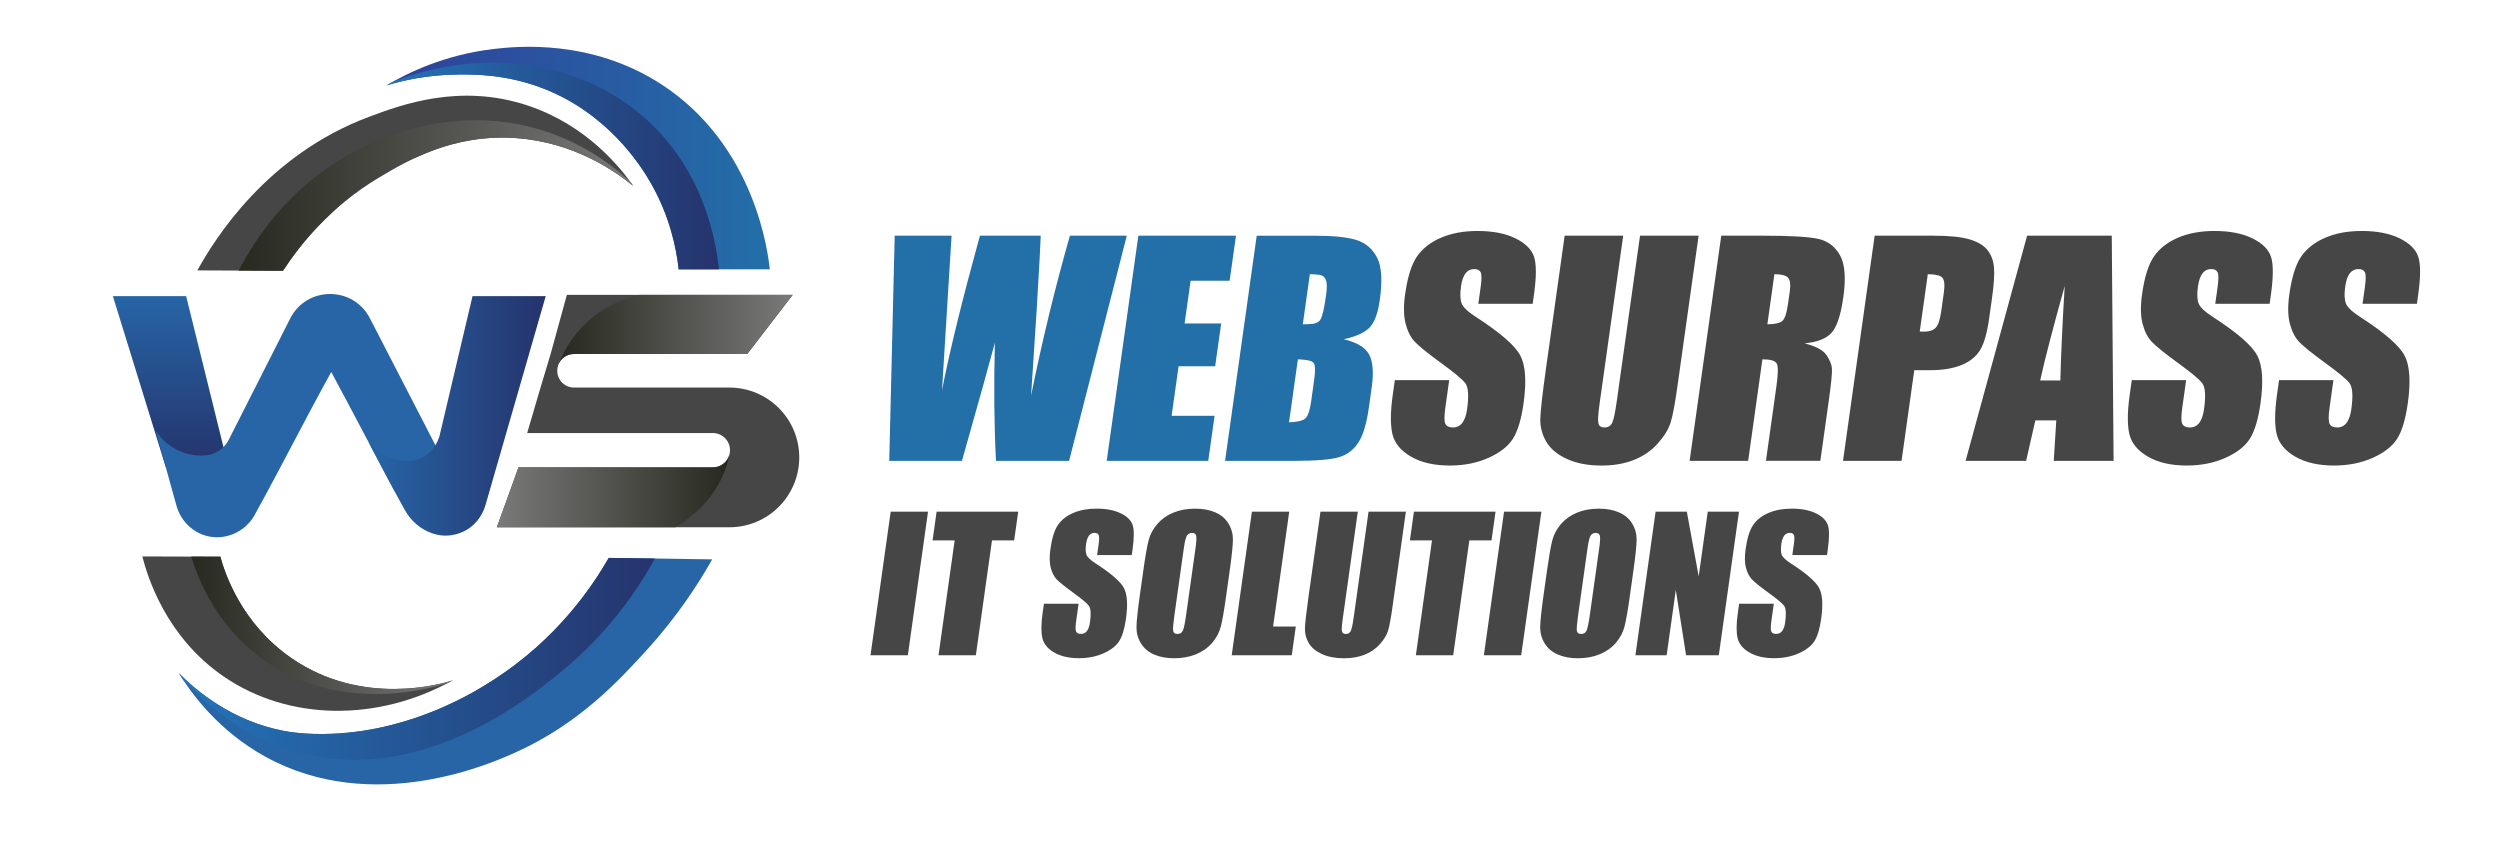 <svg xmlns="http://www.w3.org/2000/svg" xmlns:xlink="http://www.w3.org/1999/xlink" id="Layer_1" data-name="Layer 1" viewBox="0 0 1080 364.98"><defs><style>      .cls-1 {        fill: #2765a6;      }      .cls-2 {        fill: url(#linear-gradient-2);      }      .cls-3 {        fill: none;      }      .cls-4 {        fill: url(#linear-gradient-4);      }      .cls-5 {        fill: url(#linear-gradient-3);      }      .cls-6 {        clip-path: url(#clippath-1);      }      .cls-7 {        fill: url(#linear-gradient-5);      }      .cls-8 {        fill: url(#linear-gradient-8);      }      .cls-9 {        fill: #236fa8;      }      .cls-10 {        clip-path: url(#clippath-3);      }      .cls-11 {        fill: #464646;      }      .cls-12 {        fill: url(#linear-gradient-7);      }      .cls-13 {        fill: url(#linear-gradient-9);      }      .cls-14 {        fill: url(#linear-gradient-6);      }      .cls-15 {        fill: #464647;      }      .cls-16 {        clip-path: url(#clippath-2);      }      .cls-17 {        fill: url(#linear-gradient);      }      .cls-18 {        clip-path: url(#clippath);      }    </style><linearGradient id="linear-gradient" x1="166.95" y1="68.28" x2="332.55" y2="68.28" gradientUnits="userSpaceOnUse"><stop offset="0" stop-color="#2f409a"></stop><stop offset="1" stop-color="#236fa8"></stop></linearGradient><clipPath id="clippath"><path class="cls-17" d="M166.95,36.9c7.32-2.21,17.98-4.61,30.96-4.72,7.14-.06,20.68-.06,36.1,5.77,28.48,10.77,42.91,33.67,47.22,41.24,8.04,14.11,10.91,27.65,11.96,37.15h39.35c-.66-6.59-6.14-53.56-46.91-79.97-30.39-19.68-62.55-16.37-72.48-15.2-21.19,2.5-37.13,10.35-46.21,15.73Z"></path></clipPath><linearGradient id="linear-gradient-2" x1="160.45" y1="74.08" x2="310.83" y2="74.08" gradientUnits="userSpaceOnUse"><stop offset="0" stop-color="#2376bb"></stop><stop offset="1" stop-color="#25336c"></stop></linearGradient><clipPath id="clippath-1"><path class="cls-1" d="M262.98,241.01c-7.34,12.8-22.5,35.12-49.75,52.68-7.97,5.13-34.5,21.81-69.68,23.3-11.58.49-19.03-.87-21.18-1.29-22.53-4.4-37.74-17.47-45.15-24.94,5.85,9.4,17.46,25.13,37.36,36.1,46.82,25.82,98.3,2.62,108.3-1.89,27.55-12.42,44.98-31.52,56.25-43.87,13.55-14.85,22.68-29.07,28.54-39.46-14.9-.21-29.8-.42-44.71-.63Z"></path></clipPath><linearGradient id="linear-gradient-3" x1="72.51" y1="281.99" x2="285.46" y2="281.99" xlink:href="#linear-gradient-2"></linearGradient><clipPath id="clippath-2"><path class="cls-15" d="M61.49,240.38c11.23.03,22.46.07,33.69.11,1.85,6.72,8.83,28.69,30.7,43.81,30.91,21.38,65.44,10.98,69.73,9.6-32.47,18.04-70.82,17.59-98.86-1.57-25.28-17.28-33.14-43.61-35.26-51.95Z"></path></clipPath><linearGradient id="linear-gradient-4" x1="81.95" y1="268.46" x2="199.8" y2="268.46" gradientUnits="userSpaceOnUse"><stop offset="0" stop-color="#27291f"></stop><stop offset="1" stop-color="#7a7a7a"></stop></linearGradient><clipPath id="clippath-3"><path class="cls-11" d="M85.26,116.81c12.33.05,24.66.1,36.99.16,7.31-11.24,20.34-27.63,41.56-40.3,11.75-7.02,31.84-19.01,59.29-17,25.28,1.85,43.03,14.58,50.58,20.78-5.48-7.82-20.13-26.44-45.96-34.95-29.21-9.62-54.32-.25-68.21,4.93-44.24,16.51-66.73,52.76-74.25,66.38Z"></path></clipPath><linearGradient id="linear-gradient-5" x1="101.79" y1="85.8" x2="274.94" y2="85.8" xlink:href="#linear-gradient-4"></linearGradient><linearGradient id="linear-gradient-6" x1="73.66" y1="201.76" x2="73.66" y2="127.92" gradientUnits="userSpaceOnUse"><stop offset="0" stop-color="#25336c"></stop><stop offset="1" stop-color="#2765a6"></stop></linearGradient><linearGradient id="linear-gradient-7" x1="159.31" y1="179.66" x2="235.75" y2="179.66" gradientUnits="userSpaceOnUse"><stop offset="0" stop-color="#2765a6"></stop><stop offset="1" stop-color="#25336c"></stop></linearGradient><linearGradient id="linear-gradient-8" x1="241.36" y1="142.23" x2="342.39" y2="142.23" xlink:href="#linear-gradient-4"></linearGradient><linearGradient id="linear-gradient-9" x1="214.65" y1="211.96" x2="315.16" y2="211.96" gradientUnits="userSpaceOnUse"><stop offset="0" stop-color="#7a7a7a"></stop><stop offset="1" stop-color="#27291f"></stop></linearGradient></defs><path class="cls-11" d="M875.71,101.82l-26.57,97.27h26.15l3.98-17.48h9.05l-1.1,17.48h25.85l-.79-97.27h-36.56ZM890.07,164.36h-8.71c1.87-8.61,5.4-22.23,10.6-40.85-.99,16.22-1.62,29.84-1.89,40.85ZM708.49,101.82l-10.07,71.67c-.68,4.85-1.34,7.92-1.99,9.22-.64,1.3-1.77,1.95-3.37,1.95-1.4,0-2.25-.59-2.54-1.77-.3-1.18-.14-3.89.45-8.14l10.25-72.94h-25.29l-8.09,57.56c-1.54,10.98-2.35,18.17-2.43,21.6-.08,3.42.76,6.68,2.53,9.76,1.77,3.08,4.74,5.59,8.92,7.51,4.18,1.92,9.17,2.88,14.98,2.88,5.25,0,9.92-.81,14.01-2.43,4.09-1.62,7.54-4,10.35-7.15,2.8-3.14,4.66-6.21,5.56-9.19.9-2.98,1.87-8.16,2.9-15.53l9.14-65.01h-25.29ZM654.65,102.96c-4.33-2.12-9.78-3.18-16.34-3.18-6.01,0-11.27.97-15.79,2.91-4.52,1.94-7.97,4.64-10.36,8.08-2.39,3.44-4.1,8.89-5.15,16.34-.73,5.17-.65,9.41.22,12.74.87,3.33,2.2,5.93,3.98,7.81s5.52,4.91,11.22,9.07c5.71,4.13,9.24,7.07,10.59,8.83,1.31,1.76,1.57,5.51.76,11.23-.37,2.6-1.05,4.57-2.06,5.89-1.01,1.32-2.35,1.98-4.03,1.98s-2.78-.52-3.3-1.56-.52-3.38,0-7.03l1.66-11.84h-23.49l-.89,6.37c-1.03,7.29-1.07,12.92-.15,16.88.92,3.96,3.6,7.23,8.03,9.79,4.42,2.56,10.02,3.84,16.79,3.84,6.17,0,11.73-1.11,16.69-3.33s8.48-4.98,10.56-8.26c2.08-3.28,3.61-8.39,4.59-15.32,1.34-9.53.85-16.44-1.47-20.73-2.32-4.29-8.64-9.77-18.96-16.45-3.6-2.32-5.71-4.3-6.31-5.95-.65-1.64-.74-4.09-.29-7.33.35-2.52,1.01-4.41,1.96-5.65.96-1.24,2.19-1.86,3.72-1.86,1.4,0,2.34.46,2.81,1.38.47.92.47,3.06,0,6.43l-1.01,7.21h23.49l.54-3.85c1.09-7.73,1.11-13.21.06-16.43-1.05-3.22-3.74-5.9-8.06-8.02ZM1044.7,110.98c-1.05-3.22-3.74-5.9-8.06-8.02-4.33-2.12-9.78-3.18-16.34-3.18-6.01,0-11.27.97-15.79,2.91-4.52,1.94-7.97,4.64-10.36,8.08-2.39,3.44-4.1,8.89-5.15,16.34-.73,5.17-.65,9.41.22,12.74.87,3.33,2.2,5.93,3.98,7.81s5.52,4.91,11.22,9.07c5.71,4.13,9.24,7.07,10.59,8.83,1.31,1.76,1.57,5.51.76,11.23-.37,2.6-1.05,4.57-2.06,5.89-1.01,1.32-2.35,1.98-4.03,1.98s-2.78-.52-3.3-1.56-.52-3.38,0-7.03l1.66-11.84h-23.49l-.89,6.37c-1.03,7.29-1.07,12.92-.15,16.88.92,3.96,3.6,7.23,8.03,9.79,4.42,2.56,10.02,3.84,16.79,3.84,6.17,0,11.73-1.11,16.69-3.33s8.48-4.98,10.56-8.26c2.08-3.28,3.61-8.39,4.59-15.32,1.34-9.53.85-16.44-1.47-20.73-2.32-4.29-8.64-9.77-18.96-16.45-3.6-2.32-5.71-4.3-6.31-5.95-.65-1.64-.74-4.09-.29-7.33.35-2.52,1.01-4.41,1.96-5.65.96-1.24,2.19-1.86,3.72-1.86,1.4,0,2.34.46,2.81,1.38.47.92.47,3.06,0,6.43l-1.01,7.21h23.49l.54-3.85c1.09-7.73,1.11-13.21.06-16.43ZM855.49,151.09c1.68-2.84,2.96-7.37,3.83-13.58l1.19-8.47c.86-6.09,1.16-10.58.9-13.49-.25-2.9-1.17-5.38-2.74-7.42-1.58-2.04-4.14-3.6-7.69-4.69-3.55-1.08-8.78-1.62-15.66-1.62h-25.47l-13.67,97.27h25.29l5.5-39.17h6.79c5.53,0,10.11-.76,13.75-2.28,3.64-1.52,6.3-3.7,7.98-6.55ZM839.73,126.45l-1.12,7.99c-.51,3.6-1.29,5.98-2.35,7.12-1.06,1.14-2.75,1.71-5.08,1.71-.52,0-1.14-.02-1.85-.06l3.48-24.75c3.28,0,5.38.5,6.28,1.5.9,1,1.12,3.16.65,6.49ZM788.97,153.31c-1.43-2.08-4.56-3.74-9.39-4.99,5.6-.52,9.52-2.08,11.77-4.69,2.25-2.6,3.9-7.69,4.97-15.26,1.17-8.29.68-14.33-1.45-18.11-2.13-3.78-5.25-6.14-9.34-7.06-4.1-.92-12.11-1.38-24.05-1.38h-17.9l-13.67,97.27h25.29l6.16-43.86c3.48,0,5.55.62,6.2,1.86.65,1.24.6,4.47-.13,9.67l-4.54,32.32h23.49l3.61-25.65c1.1-7.85,1.57-12.65,1.39-14.39-.18-1.74-.98-3.65-2.41-5.74ZM773.17,125.97l-.75,5.35c-.6,4.29-1.53,6.82-2.78,7.6-1.25.78-3.3,1.17-6.14,1.17l3.04-21.63c2.92,0,4.87.48,5.84,1.44.97.96,1.23,2.98.8,6.07ZM973.01,102.96c-4.33-2.12-9.78-3.18-16.34-3.18-6.01,0-11.27.97-15.79,2.91-4.52,1.94-7.97,4.64-10.36,8.08-2.39,3.44-4.1,8.89-5.15,16.34-.73,5.17-.65,9.41.22,12.74.87,3.33,2.2,5.93,3.98,7.81s5.52,4.91,11.22,9.07c5.71,4.13,9.24,7.07,10.59,8.83,1.31,1.76,1.57,5.51.76,11.23-.37,2.6-1.05,4.57-2.06,5.89-1.01,1.32-2.35,1.98-4.03,1.98s-2.78-.52-3.3-1.56-.52-3.38,0-7.03l1.66-11.84h-23.49l-.89,6.37c-1.03,7.29-1.07,12.92-.15,16.88.92,3.96,3.6,7.23,8.03,9.79,4.42,2.56,10.02,3.84,16.79,3.84,6.17,0,11.73-1.11,16.69-3.33s8.48-4.98,10.56-8.26c2.08-3.28,3.61-8.39,4.59-15.32,1.34-9.53.85-16.44-1.47-20.73-2.32-4.29-8.64-9.77-18.96-16.45-3.6-2.32-5.71-4.3-6.31-5.95-.65-1.64-.74-4.09-.29-7.33.35-2.52,1.01-4.41,1.96-5.65.96-1.24,2.19-1.86,3.72-1.86,1.4,0,2.34.46,2.81,1.38.47.92.47,3.06,0,6.43l-1.01,7.21h23.49l.54-3.85c1.09-7.73,1.11-13.21.06-16.43-1.05-3.22-3.74-5.9-8.06-8.02Z"></path><path class="cls-11" d="M484.15,221.76c-2.76-1.35-6.23-2.03-10.42-2.03-3.83,0-7.19.62-10.07,1.86-2.88,1.24-5.08,2.96-6.6,5.15-1.52,2.2-2.62,5.67-3.28,10.42-.46,3.29-.42,6,.14,8.12.56,2.12,1.4,3.78,2.54,4.98,1.13,1.2,3.52,3.13,7.16,5.78,3.64,2.63,5.89,4.51,6.76,5.63.84,1.12,1,3.51.49,7.17-.23,1.66-.67,2.91-1.31,3.75-.64.84-1.5,1.26-2.57,1.26s-1.77-.33-2.1-1c-.33-.66-.33-2.16,0-4.48l1.06-7.55h-14.98l-.57,4.06c-.65,4.65-.69,8.24-.1,10.77.59,2.53,2.3,4.61,5.12,6.24,2.82,1.63,6.39,2.45,10.71,2.45,3.93,0,7.48-.71,10.64-2.13,3.16-1.42,5.41-3.17,6.74-5.27,1.33-2.09,2.3-5.35,2.92-9.77.85-6.08.54-10.48-.94-13.22-1.48-2.73-5.51-6.23-12.09-10.49-2.3-1.48-3.64-2.74-4.03-3.79-.41-1.05-.47-2.61-.18-4.68.23-1.61.64-2.81,1.25-3.6.61-.79,1.4-1.19,2.37-1.19.89,0,1.49.29,1.79.88.3.59.3,1.96,0,4.1l-.65,4.6h14.98l.34-2.45c.69-4.93.71-8.42.04-10.48-.67-2.06-2.38-3.76-5.14-5.12ZM789.63,226.88c-.67-2.06-2.38-3.76-5.14-5.12-2.76-1.35-6.23-2.03-10.42-2.03-3.83,0-7.19.62-10.07,1.86-2.88,1.24-5.08,2.96-6.6,5.15-1.52,2.2-2.62,5.67-3.29,10.42-.46,3.29-.42,6,.14,8.12.56,2.12,1.4,3.78,2.54,4.98,1.13,1.2,3.52,3.13,7.16,5.78,3.64,2.63,5.89,4.51,6.76,5.63.84,1.12,1,3.51.49,7.17-.23,1.66-.67,2.91-1.31,3.75-.64.84-1.5,1.26-2.57,1.26s-1.77-.33-2.1-1c-.33-.66-.33-2.16,0-4.48l1.06-7.55h-14.98l-.57,4.06c-.65,4.65-.68,8.24-.09,10.77.59,2.53,2.29,4.61,5.12,6.24,2.82,1.63,6.39,2.45,10.71,2.45,3.93,0,7.48-.71,10.64-2.13,3.16-1.42,5.41-3.17,6.74-5.27s2.3-5.35,2.92-9.77c.85-6.08.54-10.48-.94-13.22-1.48-2.73-5.51-6.23-12.09-10.49-2.3-1.48-3.64-2.74-4.03-3.79-.41-1.05-.47-2.61-.18-4.68.23-1.61.64-2.81,1.25-3.6.61-.79,1.4-1.19,2.37-1.19.89,0,1.49.29,1.79.88.3.59.3,1.96,0,4.1l-.65,4.6h14.98l.34-2.45c.69-4.93.71-8.42.04-10.48ZM530.74,226.25c-1.3-2.17-3.2-3.8-5.69-4.88-2.49-1.09-5.4-1.63-8.72-1.63-3.5,0-6.65.57-9.44,1.72s-5.11,2.8-6.96,4.94c-1.85,2.15-3.1,4.51-3.76,7.11-.66,2.59-1.43,7.01-2.3,13.24l-1.49,10.61c-.9,6.39-1.37,10.86-1.42,13.41-.05,2.56.57,4.92,1.88,7.09s3.2,3.8,5.69,4.88c2.49,1.09,5.4,1.63,8.72,1.63,3.5,0,6.65-.58,9.44-1.72,2.79-1.15,5.11-2.8,6.96-4.94,1.85-2.15,3.1-4.51,3.76-7.11.66-2.59,1.43-7,2.3-13.24l1.49-10.61c.9-6.39,1.37-10.86,1.42-13.41.05-2.55-.57-4.92-1.88-7.09ZM516.44,236.97l-4.01,28.51c-.51,3.65-.99,5.96-1.43,6.93-.44.97-1.21,1.46-2.31,1.46s-1.7-.42-1.87-1.26c-.18-.84,0-3.06.5-6.67l4.07-28.97c.45-3.19.94-5.11,1.48-5.77.54-.65,1.23-.98,2.07-.98,1,0,1.6.4,1.8,1.21.21.8.11,2.65-.3,5.54ZM402.87,233.45h9.54l-6.97,49.62h16.13l6.97-49.62h9.58l1.74-12.41h-35.25l-1.74,12.41ZM376.06,283.07h16.13l8.72-62.03h-16.13l-8.72,62.03ZM649.75,221.04l-8.72,62.03h16.13l8.72-62.03h-16.13ZM737.75,221.04l-3.92,27.93-5.12-27.93h-13.49l-8.72,62.03h13.49l3.96-28.2,4.43,28.2h14.14l8.72-62.03h-13.49ZM705.14,226.25c-1.3-2.17-3.2-3.8-5.69-4.88-2.49-1.09-5.4-1.63-8.72-1.63-3.5,0-6.65.57-9.44,1.72-2.79,1.15-5.11,2.8-6.96,4.94-1.85,2.15-3.1,4.51-3.76,7.11s-1.42,7.01-2.3,13.24l-1.49,10.61c-.9,6.39-1.37,10.86-1.42,13.41-.05,2.56.57,4.92,1.88,7.09,1.3,2.17,3.2,3.8,5.69,4.88,2.49,1.09,5.4,1.63,8.72,1.63,3.5,0,6.65-.58,9.44-1.72,2.79-1.15,5.11-2.8,6.96-4.94s3.1-4.51,3.76-7.11c.66-2.59,1.43-7,2.3-13.24l1.49-10.61c.9-6.39,1.37-10.86,1.42-13.41.05-2.55-.57-4.92-1.88-7.09ZM690.84,236.97l-4.01,28.51c-.51,3.65-.99,5.96-1.43,6.93-.44.97-1.21,1.46-2.31,1.46s-1.7-.42-1.87-1.26c-.18-.84,0-3.06.5-6.67l4.07-28.97c.45-3.19.94-5.11,1.48-5.77.54-.65,1.23-.98,2.07-.98,1,0,1.6.4,1.8,1.21.21.8.11,2.65-.3,5.54ZM646.07,221.04h-35.25l-1.74,12.41h9.54l-6.97,49.62h16.13l6.97-49.62h9.58l1.74-12.41ZM584.78,266.75c-.43,3.09-.86,5.05-1.27,5.88s-1.13,1.25-2.15,1.25c-.89,0-1.44-.38-1.62-1.13-.19-.75-.09-2.48.29-5.19l6.54-46.51h-16.13l-5.16,36.7c-.98,7-1.5,11.59-1.55,13.77-.05,2.18.49,4.26,1.62,6.23,1.13,1.97,3.02,3.56,5.69,4.79,2.66,1.23,5.85,1.84,9.55,1.84,3.35,0,6.32-.52,8.93-1.55,2.61-1.03,4.81-2.55,6.6-4.56,1.79-2,2.97-3.96,3.54-5.86.57-1.9,1.19-5.2,1.85-9.9l5.83-41.46h-16.13l-6.42,45.71ZM556.95,221.04h-16.13l-8.72,62.03h25.94l1.75-12.41h-9.81l6.97-49.62Z"></path><path class="cls-9" d="M514.32,121.29h16.88l2.74-19.47h-42.17l-13.67,97.27h43.86l2.74-19.47h-18.56l3.01-21.39h15.8l2.6-18.5h-15.8l2.59-18.44ZM462.2,101.82c-6.43,22.52-12.02,45.55-16.77,69.09l2.41-37.01c1.12-18.54,1.7-29.24,1.75-32.08h-26.26c-7.6,27.52-13.06,49.77-16.38,66.75l2.03-32.81,2.1-33.94h-24.57l-2.35,97.27h31.4c7.32-25.83,12.07-42.84,14.22-51.01-.47,19.06-.3,36.06.49,51.01h31.58l24.93-97.27h-24.57ZM596.08,129.5c1.18-8.4.78-14.5-1.22-18.28-1.99-3.78-4.95-6.29-8.88-7.53-3.93-1.24-9.88-1.86-17.85-1.86h-25.23l-13.67,97.27h29.26c10.17,0,16.98-.58,20.43-1.74,3.45-1.16,6.14-3.33,8.09-6.49,1.95-3.17,3.38-8.03,4.31-14.61l1.27-9.02c.89-6.33.51-11.03-1.14-14.1-1.65-3.07-5.31-5.26-10.97-6.58,5.42-1.2,9.17-2.92,11.27-5.16,2.1-2.24,3.54-6.2,4.34-11.89ZM567.69,164.3l-1.27,9.07c-.55,3.93-1.39,6.39-2.51,7.39-1.12,1-3.47,1.56-7.05,1.68l3.82-27.22c3.75.12,6,.62,6.76,1.5.76.88.84,3.4.26,7.57ZM572.84,127.72c-.81,5.77-1.64,9.26-2.5,10.48-.85,1.22-2.52,1.83-5,1.83-.6,0-1.45.02-2.53.06l3.04-21.63c2.6.04,4.33.22,5.18.54.86.32,1.48,1.09,1.87,2.31.39,1.22.37,3.35-.06,6.4Z"></path><g><g><path class="cls-17" d="M166.95,36.9c7.32-2.21,17.98-4.61,30.96-4.72,7.14-.06,20.68-.06,36.1,5.77,28.48,10.77,42.91,33.67,47.22,41.24,8.04,14.11,10.91,27.65,11.96,37.15h39.35c-.66-6.59-6.14-53.56-46.91-79.97-30.39-19.68-62.55-16.37-72.48-15.2-21.19,2.5-37.13,10.35-46.21,15.73Z"></path><g class="cls-18"><path class="cls-2" d="M292.99,121.09c5.95-.53,11.89-1.07,17.84-1.6-.63-9.01-4.12-43.42-32.01-68.29-30.36-27.07-77.34-31.89-118.38-11.75,39.54-12.77,81.2-4.1,107.04,22.77,21.08,21.92,24.68,48.74,25.5,58.87Z"></path></g></g><g><path class="cls-1" d="M262.98,241.01c-7.34,12.8-22.5,35.12-49.75,52.68-7.97,5.13-34.5,21.81-69.68,23.3-11.58.49-19.03-.87-21.18-1.29-22.53-4.4-37.74-17.47-45.15-24.94,5.85,9.4,17.46,25.13,37.36,36.1,46.82,25.82,98.3,2.62,108.3-1.89,27.55-12.42,44.98-31.52,56.25-43.87,13.55-14.85,22.68-29.07,28.54-39.46-14.9-.21-29.8-.42-44.71-.63Z"></path><g class="cls-6"><path class="cls-5" d="M72.51,285.82c10.53,8.23,37.33,26.67,73.59,25.87,41.31-.91,69.88-26.24,84.79-39.46,15.07-13.35,24.99-26.95,31.06-36.52,7.84.28,15.67.56,23.51.84-7.04,13.72-20.29,35.21-43.66,54.15-13.76,11.15-60.23,48.81-113.36,34.26-27.53-7.54-45.77-26.05-55.93-39.14Z"></path></g></g><g><path class="cls-15" d="M61.49,240.38c11.23.03,22.46.07,33.69.11,1.85,6.72,8.83,28.69,30.7,43.81,30.91,21.38,65.44,10.98,69.73,9.6-32.47,18.04-70.82,17.59-98.86-1.57-25.28-17.28-33.14-43.61-35.26-51.95Z"></path><g class="cls-16"><path class="cls-4" d="M81.95,238.02c2.15,7.93,9.56,31.26,32.11,47.22,38.42,27.2,85.81,8.26,85.74,7.08-.06-1.1-41.57,10.84-73.46-11.33-16.37-11.39-25.33-28.38-30.54-43.92-4.62.31-9.23.63-13.85.94Z"></path></g></g><g><path class="cls-11" d="M85.26,116.81c12.33.05,24.66.1,36.99.16,7.31-11.24,20.34-27.63,41.56-40.3,11.75-7.02,31.84-19.01,59.29-17,25.28,1.85,43.03,14.58,50.58,20.78-5.48-7.82-20.13-26.44-45.96-34.95-29.21-9.62-54.32-.25-68.21,4.93-44.24,16.51-66.73,52.76-74.25,66.38Z"></path><g class="cls-10"><path class="cls-7" d="M101.79,119.64c4.33-9.07,21.77-42.87,61.5-58.93,9.54-3.86,37.73-14.77,70.94-4.41,20.33,6.34,33.85,17.93,40.72,24.77-8.23-5.83-32.86-21.63-66.32-19.52-55.42,3.49-84.07,52.92-86.28,56.87-6.85.4-13.7.81-20.56,1.21Z"></path></g></g><path class="cls-14" d="M48.76,127.92h31.65c6.05,24.46,12.1,48.91,18.15,73.37-8.98.16-17.97.31-26.96.47-7.62-24.61-15.23-49.23-22.85-73.84Z"></path><path class="cls-1" d="M159.78,137.46l40.9,79.25-29.93-4.04c-10.38-19.28-17.27-32.69-27.65-51.97-11.19,20.22-21.42,40.64-32.61,60.87-3.11,6.36-9.54,10.44-16.58,10.52-.34,0-.69,0-1.03-.02-7.88-.35-14.54-6.02-16.65-13.62-3.01-10.82-6.01-21.64-9.02-32.47,1.03,1.61,4.89,7.23,12.54,9.71,3.38,1.09,6.52,1.26,9.17,1.04,4.26-.37,8-3.01,9.94-6.83l26.5-52.3c7.13-14.07,27.19-14.14,34.42-.13Z"></path><path class="cls-12" d="M204.13,127.92c-4.79,20.29-9.58,40.59-14.37,60.88-.77,2.16-2.63,6.25-6.77,8.59-6.64,3.75-16.57,1.53-23.67-6.2,5.6,10.69,10.14,19.34,15.48,29.01,2.61,4.73,6.8,8.46,11.91,10.2,2.1.71,4.44,1.14,6.9.96,2.34-.17,4.4-.75,6.19-1.53,4.9-2.16,8.47-6.54,9.95-11.69,8.67-30.07,17.34-60.15,26.01-90.22h-31.63Z"></path><path class="cls-11" d="M345.28,197.6c0,16.68-13.51,30.18-30.16,30.18h-100.47l9.34-25.88h83.97c2.04,0,3.89-.83,5.24-2.18,1.33-1.33,2.16-3.19,2.16-5.24,0-4.09-3.31-7.4-7.4-7.4h-80.22l5.77-19.65,4.36-14.5,7.02-25.56h97.59l-19.65,25.56h-74.83c-2,0-3.83.81-5.14,2.12-1.31,1.31-2.12,3.13-2.12,5.14,0,3.99,3.25,7.24,7.24,7.24h67.13c8.33,0,15.87,3.39,21.34,8.85,5.45,5.45,8.83,12.99,8.83,21.32Z"></path><path class="cls-8" d="M342.39,127.38l-19.65,25.56h-74.83c-2,0-3.83.81-5.14,2.12-.58.58-1.07,1.27-1.41,2.02,8.33-20.07,24.14-27.21,35.02-29.71h66Z"></path><path class="cls-3" d="M315.38,194.54s-1.5,21.64-26.27,34.7"></path><path class="cls-13" d="M315.16,196.14c-.83,4.98-4.92,20.72-23.42,31.65h-77.09l9.34-25.88h83.97c2.04,0,3.89-.83,5.24-2.18.95-.95,1.67-2.2,1.96-3.59Z"></path></g></svg>